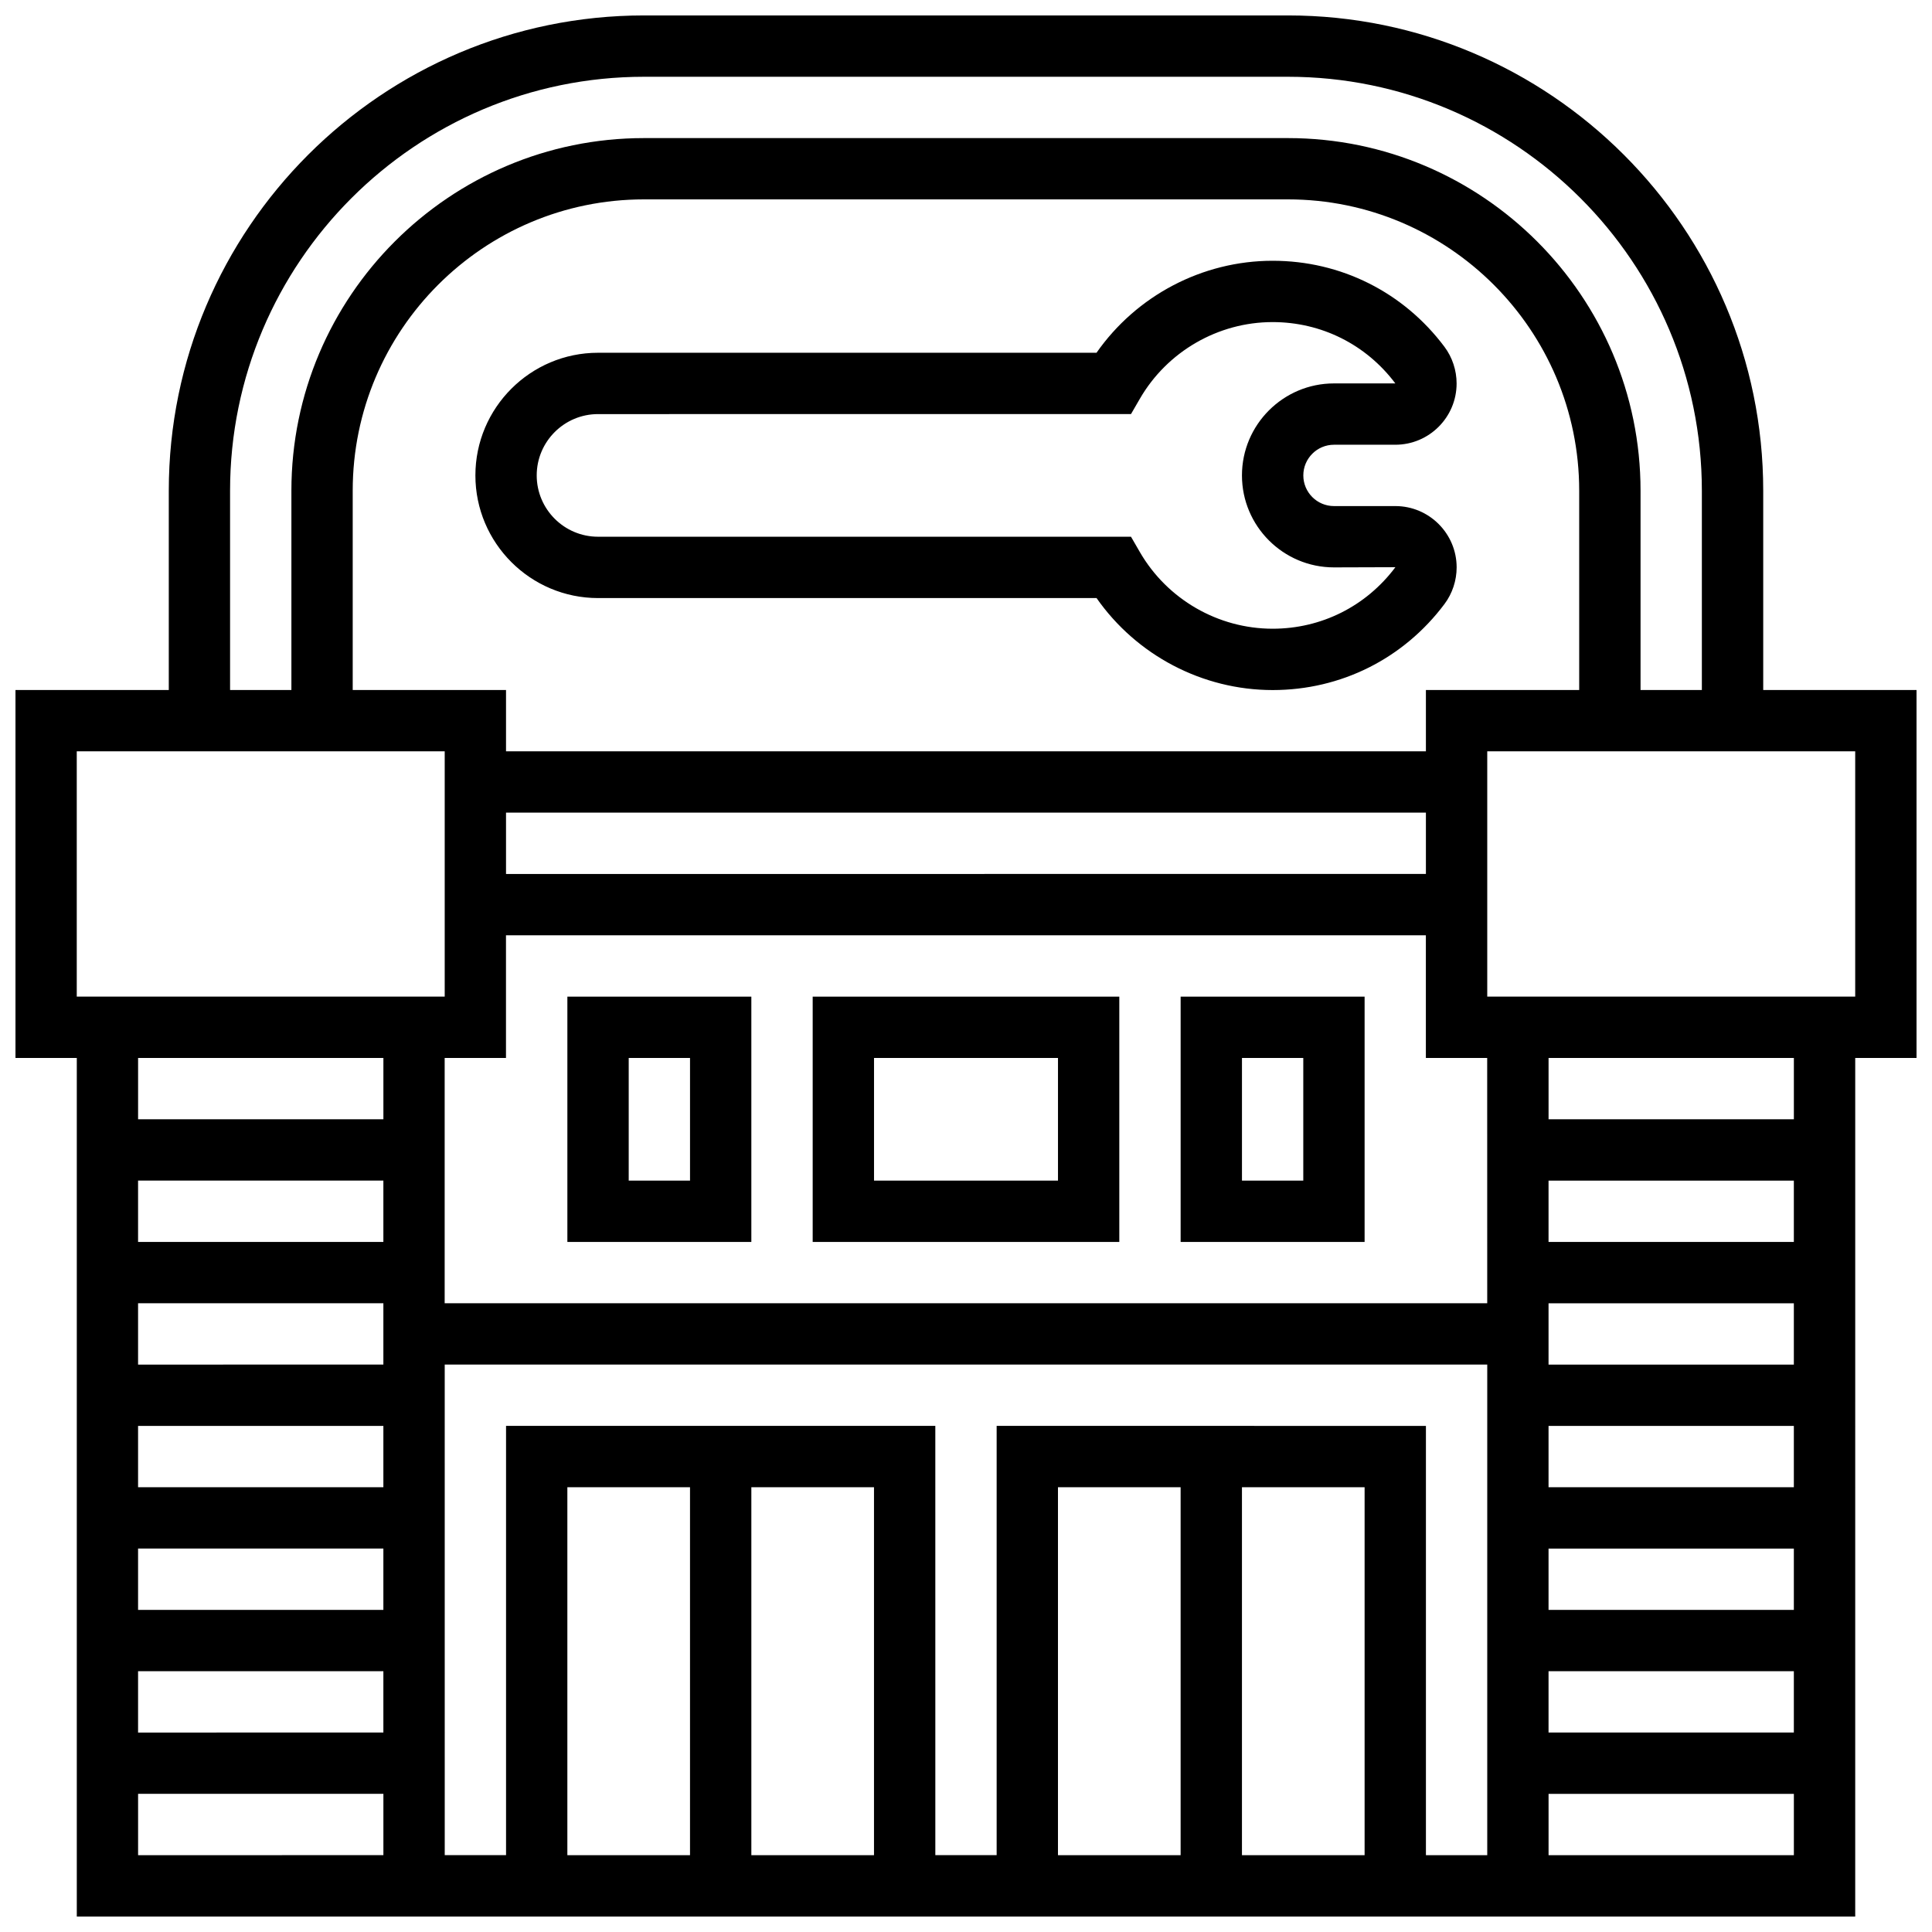 <?xml version="1.0" encoding="UTF-8"?>
<!-- Uploaded to: SVG Repo, www.svgrepo.com, Generator: SVG Repo Mixer Tools -->
<svg width="800px" height="800px" version="1.1" viewBox="144 144 512 512" xmlns="http://www.w3.org/2000/svg">
 <defs>
  <clipPath id="a">
   <path d="m148.09 148.09h503.81v503.81h-503.81z"/>
  </clipPath>
 </defs>
 <path d="m497.51 261.86h16.27c8.953 0 16.234-7.281 16.234-16.234 0-3.492-1.141-6.941-3.211-9.707-10.859-14.496-27.461-22.812-45.547-22.812-18.621 0-36.09 9.23-46.668 24.379h-132.1c-17.922 0-32.504 14.582-32.504 32.504s14.582 32.504 32.504 32.504h132.11c10.578 15.145 28.047 24.379 46.668 24.379 18.09 0 34.688-8.316 45.547-22.816 2.07-2.766 3.211-6.211 3.211-9.707-0.008-8.953-7.289-16.234-16.242-16.234h-16.266c-4.481 0-8.125-3.644-8.125-8.125-0.004-4.481 3.641-8.129 8.125-8.129zm0 32.504 16.285-0.051c-7.762 10.359-19.621 16.305-32.539 16.305-14.449 0-27.93-7.785-35.184-20.32l-2.348-4.059h-141.24c-8.961 0-16.25-7.293-16.25-16.25 0-8.961 7.293-16.25 16.25-16.25l141.24-0.004 2.348-4.055c7.254-12.535 20.734-20.324 35.184-20.324 12.918 0 24.777 5.941 32.52 16.25l-16.266 0.004c-13.441 0-24.379 10.938-24.379 24.379s10.934 24.375 24.379 24.375z"/>
 <g clip-path="url(#a)">
  <path d="m651.9 326.86h-40.629v-52.82c0-69.449-56.5-125.95-125.95-125.95h-170.64c-69.449 0-125.95 56.5-125.95 125.95v52.82l-40.629-0.004v97.512h16.25v227.53h471.3l0.004-227.53h16.25zm-446.93-52.816c0-60.488 49.211-109.7 109.7-109.7h170.64c60.488 0 109.7 49.211 109.7 109.7v52.82h-16.25v-52.82c0-51.527-41.922-93.449-93.449-93.449h-170.64c-51.527 0-93.449 41.922-93.449 93.449v52.82l-16.25-0.004zm268.16 264.09h32.504v97.512h-32.504zm-16.254 97.512h-32.504v-97.512h32.504zm-48.754-113.77v113.76h-16.25l-0.004-113.76h-113.76v113.76h-16.25l-0.004-130.01h276.28v130.02h-16.25v-113.77zm-65.008 16.254h32.504v97.512h-32.504zm-16.254 97.512h-32.504v-97.512h32.504zm-146.27-178.77h65.008v16.25l-65.008 0.004zm0 32.504h65.008v16.25l-65.008 0.004zm0 32.504h65.008v16.25l-65.008 0.004zm0 32.504h65.008v16.25l-65.008 0.004zm0 32.504h65.008v16.25l-65.008 0.004zm373.79 0h65.008v16.25h-65.008zm0-16.25v-16.25h65.008v16.25zm0-32.504v-16.25h65.008v16.25zm0-32.504v-16.25h65.008v16.25zm0-32.504v-16.25h65.008v16.25zm-16.25 16.25h-276.29v-65.008h16.25v-32.504h243.78v32.504h16.25zm-260.03-130.02h243.78v16.25l-243.78 0.004zm243.78-32.504v16.25l-243.78 0.004v-16.25l-40.629-0.004v-52.82c0-42.566 34.629-77.195 77.195-77.195h170.64c42.566 0 77.195 34.629 77.195 77.195v52.82zm-357.54 16.254h97.512v65.008h-97.512zm81.262 81.258v16.25l-65.008 0.004v-16.25zm-65.008 195.02h65.008v16.25l-65.008 0.004zm373.79 16.254v-16.25h65.008v16.25zm65.008-195.02h-65.008v-16.25h65.008zm16.254-32.504h-97.512v-65.008h97.512z"/>
 </g>
 <path d="m294.36 473.13h48.754v-65.008h-48.754zm16.254-48.758h16.25v32.504h-16.25z"/>
 <path d="m456.88 473.13h48.754v-65.008h-48.754zm16.254-48.758h16.25v32.504h-16.25z"/>
 <path d="m359.37 473.13h81.258v-65.008h-81.258zm16.254-48.758h48.754v32.504h-48.754z"/>
</svg>